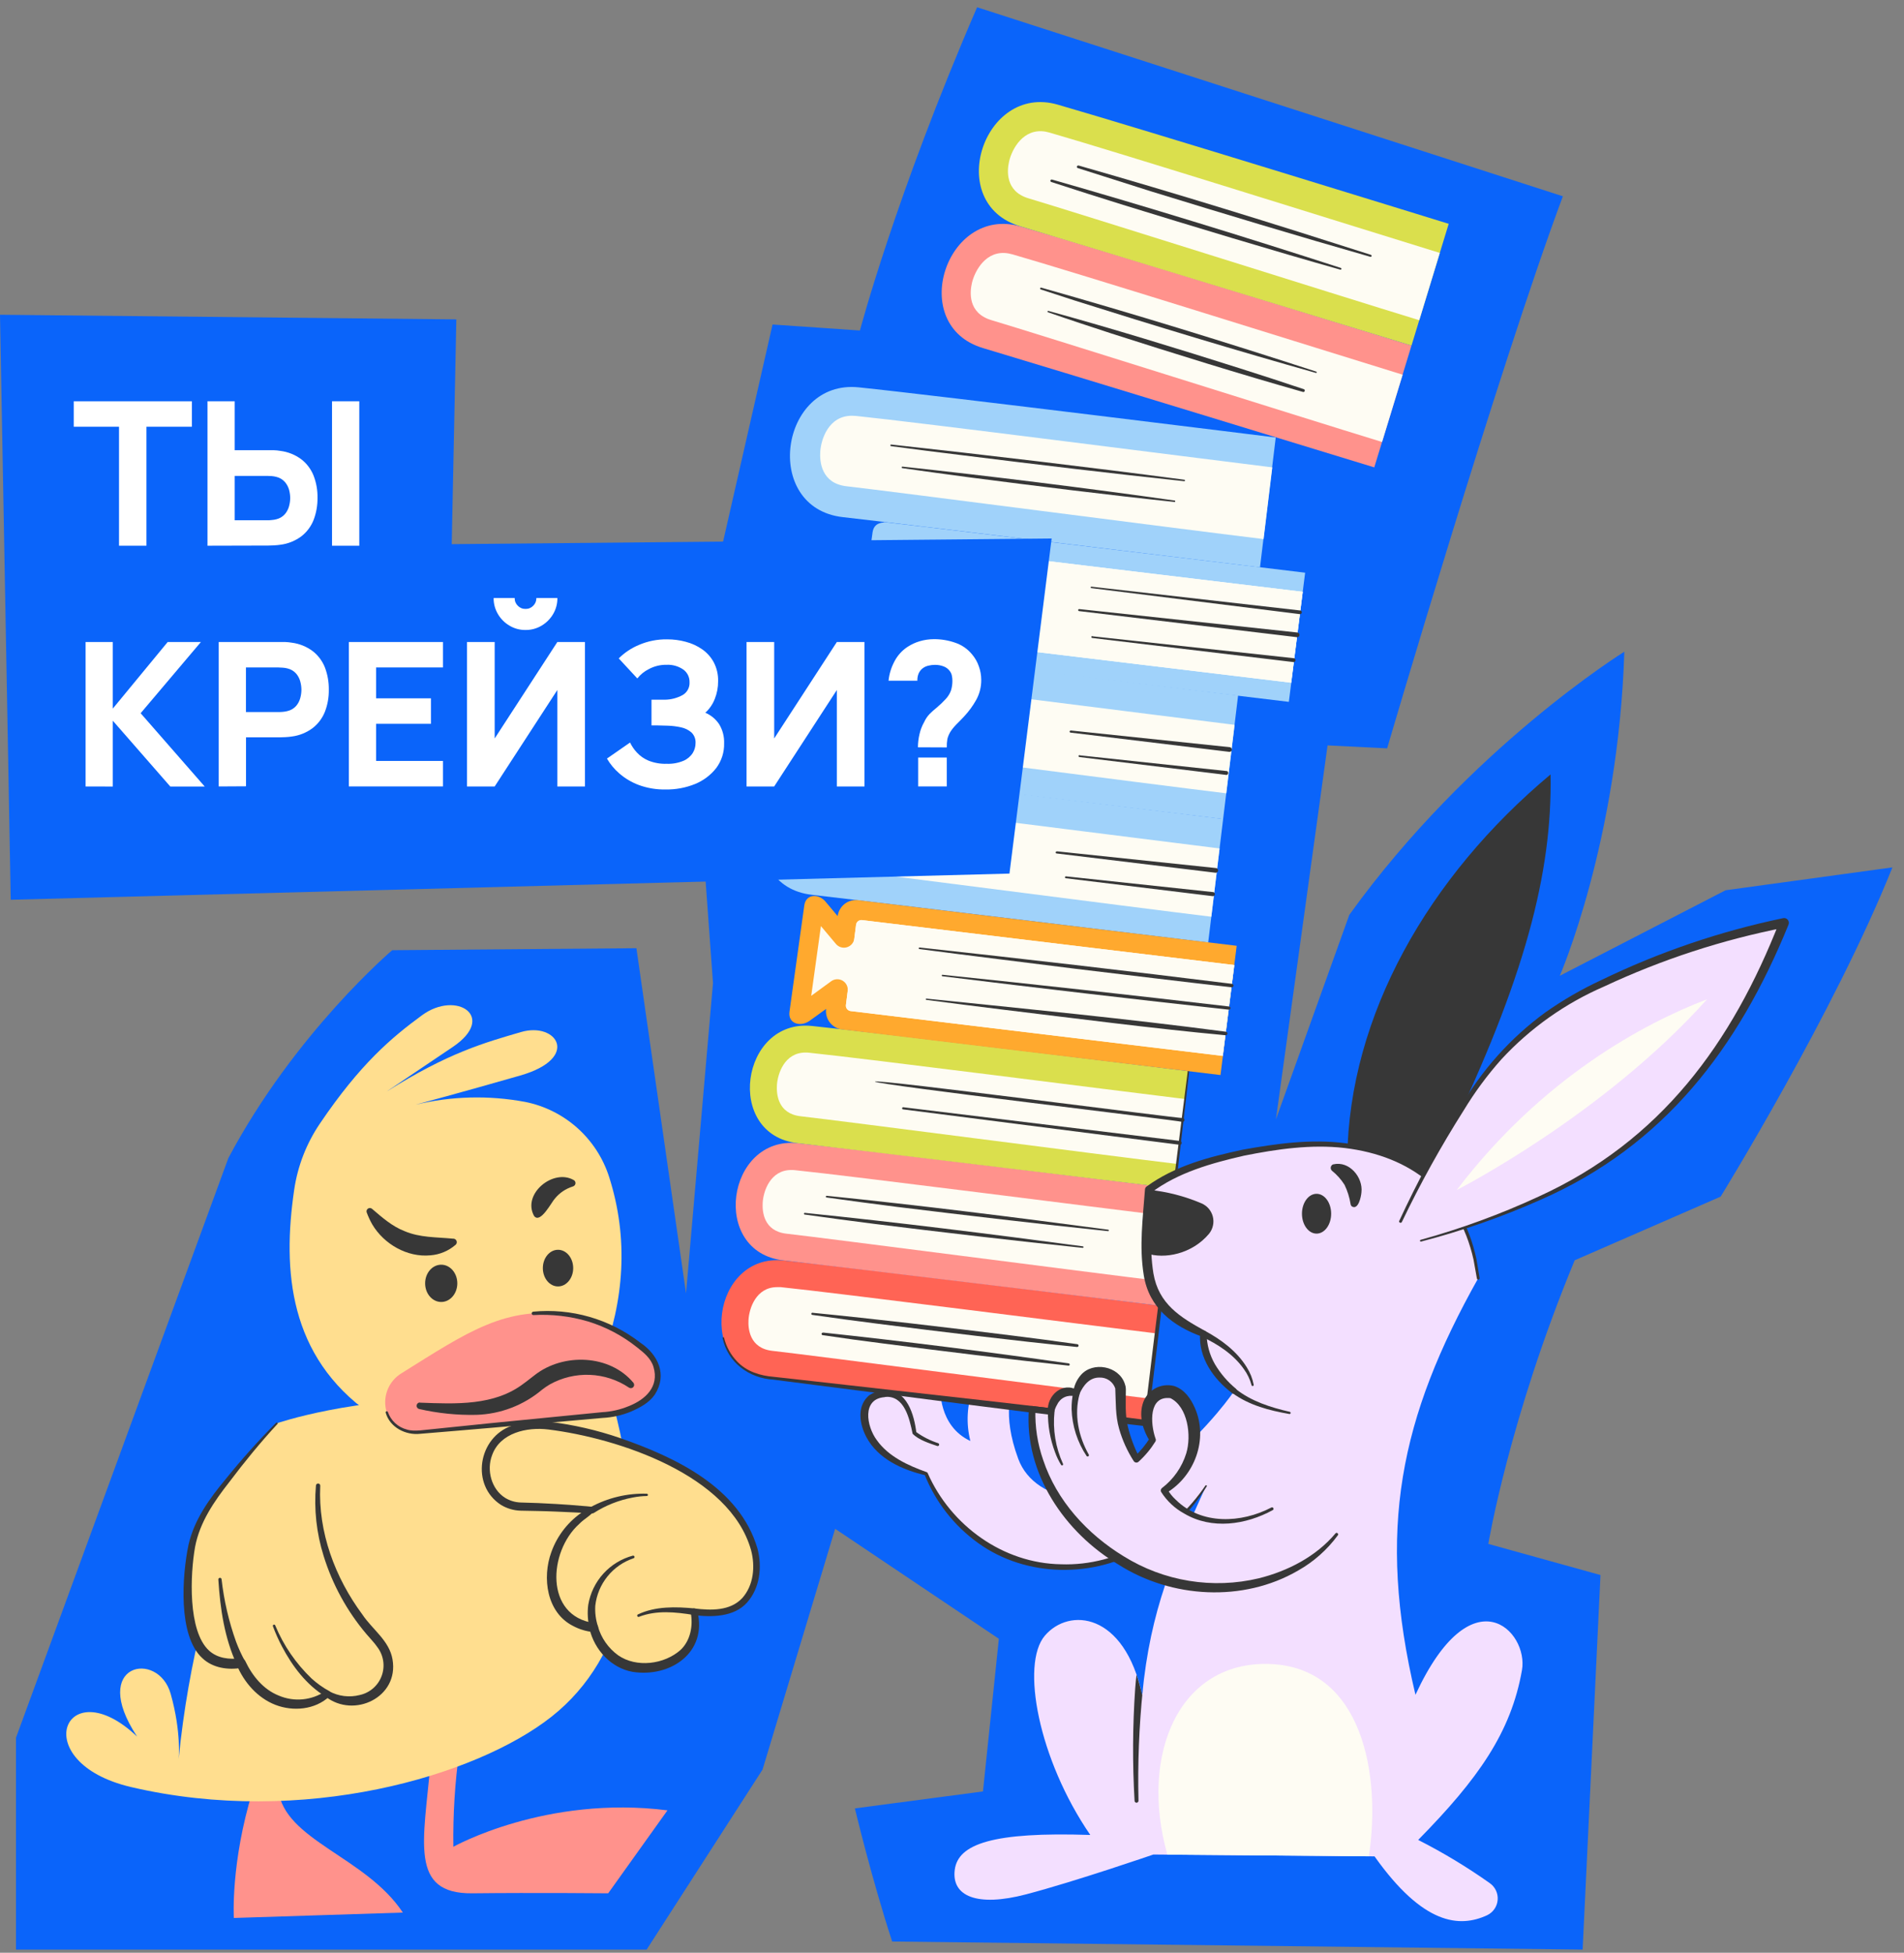 <?xml version="1.0" encoding="UTF-8"?> <svg xmlns="http://www.w3.org/2000/svg" width="157" height="161" viewBox="0 0 157 161" fill="none"><rect x="0" y="0" width="157" height="161" fill="#808080" stroke="none"/><g clip-path="url(#clip0_2715_114092)"><path d="M1.318 143.272V160.737H53.321L62.878 145.896L68.864 126.045L82.364 135.113L81.053 147.699L70.493 149.096C70.493 149.096 71.848 154.802 73.566 160.073L130.5 160.737L131.973 129.858L122.724 127.291C122.724 127.291 124.442 116.948 129.846 103.906L141.88 98.658C141.88 98.658 151.294 83.406 156.044 71.513L142.289 73.399L128.617 80.451C128.617 80.451 133.45 69.341 133.939 53.733C133.939 53.733 121.168 61.646 111.262 75.426L105.21 92.29L109.468 61.456L114.38 61.7C114.38 61.7 123.549 30.456 128.871 16.183L80.57 0.598C73.855 16.098 70.908 27.25 70.908 27.25L63.704 26.756L56.992 56.201L58.792 81.049L56.569 106.635L52.477 78.177L32.34 78.342C32.34 78.342 24.316 85.149 18.829 95.484L1.318 143.272Z" fill="#0A64FA"></path><path d="M111.094 95.454C111.246 83.755 117.762 72.285 127.855 63.85C128.005 71.98 125.731 80.708 119.283 94.086C118.319 96.084 117.438 97.897 116.638 99.525" fill="#373737"></path><path d="M20.838 147.634C19.006 153.586 19.282 158.131 19.282 158.131L33.218 157.686C30.164 153.07 23.448 151.738 22.947 147.564" fill="#FF928C"></path><path d="M35.498 145.365C34.942 151.815 33.719 156.154 38.939 156.097C44.159 156.039 50.151 156.097 50.151 156.097L55.038 149.258C44.988 147.986 37.384 152.261 37.384 152.261C37.346 149.601 37.512 146.942 37.882 144.309L35.498 145.365Z" fill="#FF928C"></path><path d="M14.729 145.052C16.358 128.464 22.803 117.354 22.803 117.354C22.803 117.354 29.154 115.146 38.215 115.312C47.277 115.477 50.614 115.964 50.614 115.964C53.713 127.733 51.675 136.639 45.477 141.537C39.279 146.436 24.956 150.647 10.814 147.339C2.085 145.297 5.349 137.536 11.303 143.172C7.305 137.129 13.055 135.999 14.075 139.657C14.97 142.829 14.729 145.052 14.729 145.052Z" fill="#FFDE8F"></path><path d="M30.502 116.549C23.834 111.832 23.279 104.78 24.257 98.1C24.541 96.149 25.262 94.288 26.365 92.655C29.715 87.696 32.312 85.53 34.795 83.707C37.653 81.611 41.006 83.844 37.335 86.319C33.557 88.863 31.871 90.002 31.871 90.002C36.98 86.78 39.993 85.959 42.955 85.091C45.918 84.223 47.89 87.238 42.905 88.672C38.104 90.053 34.271 91.077 34.271 91.077C37.236 90.367 40.317 90.29 43.314 90.851C44.91 91.171 46.391 91.912 47.606 92.996C48.82 94.081 49.724 95.471 50.223 97.022C51.852 102.111 51.471 107.242 49.588 112.159C49.053 113.568 48.396 114.927 47.626 116.221" fill="#FFDE8F"></path><path d="M22.803 117.354C20.912 119.34 19.153 121.447 17.535 123.661C16.392 125.226 15.709 127.08 15.563 129.014C15.446 130.563 15.417 132.43 15.722 133.925C16.357 137.068 18.377 137.31 19.866 137.106C21.593 141.015 25.375 141.057 26.984 139.651C30.201 141.667 33.862 138.121 30.966 135.02C28.07 131.918 25.857 127.243 26.203 122.487" fill="#FFDE8F"></path><path d="M22.861 117.419C21.461 118.939 20.149 120.539 18.908 122.19C17.66 123.78 16.473 125.501 16.088 127.527C15.685 129.776 15.472 134.48 17.241 136.09C17.939 136.726 18.895 136.828 19.816 136.726C19.9 136.717 19.985 136.735 20.059 136.776C20.133 136.818 20.192 136.881 20.229 136.958C20.813 138.183 21.718 139.293 22.991 139.799C23.612 140.063 24.289 140.168 24.96 140.104C25.632 140.04 26.277 139.808 26.836 139.43C26.879 139.4 26.93 139.384 26.982 139.384C27.034 139.384 27.085 139.4 27.128 139.43C27.903 139.857 28.812 139.97 29.668 139.748C30.079 139.658 30.46 139.465 30.776 139.188C31.092 138.911 31.333 138.558 31.476 138.162C31.619 137.767 31.66 137.341 31.595 136.925C31.53 136.51 31.361 136.117 31.104 135.784C30.897 135.466 30.45 135.008 30.202 134.709C28.612 132.827 27.416 130.643 26.687 128.287C26.097 126.411 25.881 124.436 26.052 122.476C26.055 122.429 26.077 122.385 26.113 122.354C26.149 122.323 26.195 122.307 26.242 122.311C26.29 122.314 26.334 122.336 26.364 122.372C26.395 122.408 26.411 122.454 26.407 122.502C26.223 126.318 27.63 130.078 29.881 133.113C30.713 134.359 32.104 135.26 32.367 136.818C32.907 139.939 29.192 141.704 26.852 139.885L27.17 139.856C25.988 140.969 24.169 141.128 22.699 140.556C21.229 139.983 20.121 138.701 19.524 137.276L19.936 137.508C18.835 137.706 17.546 137.531 16.688 136.713C14.653 134.865 15.021 129.881 15.539 127.39C16.006 125.297 17.276 123.551 18.616 121.939C19.919 120.324 21.304 118.779 22.766 117.307C22.773 117.3 22.781 117.294 22.791 117.289C22.8 117.285 22.811 117.283 22.821 117.283C22.832 117.283 22.842 117.285 22.852 117.289C22.861 117.294 22.87 117.3 22.877 117.307C22.89 117.322 22.897 117.342 22.897 117.361C22.897 117.381 22.89 117.4 22.877 117.415L22.861 117.419Z" fill="#373737"></path><path d="M26.851 139.883C25.263 138.909 24.108 137.379 23.25 135.748C22.965 135.209 22.716 134.652 22.504 134.081C22.495 134.056 22.496 134.028 22.508 134.003C22.519 133.979 22.539 133.96 22.564 133.95C22.577 133.945 22.59 133.943 22.604 133.943C22.617 133.944 22.631 133.947 22.643 133.952C22.655 133.958 22.666 133.966 22.675 133.976C22.684 133.986 22.691 133.998 22.695 134.011C23.38 135.666 24.404 137.158 25.698 138.394C26.134 138.789 26.613 139.131 27.127 139.415C27.159 139.433 27.186 139.457 27.208 139.485C27.23 139.514 27.246 139.546 27.255 139.581C27.265 139.616 27.267 139.652 27.262 139.688C27.257 139.724 27.245 139.758 27.226 139.789C27.208 139.82 27.183 139.847 27.154 139.868C27.125 139.889 27.093 139.905 27.058 139.913C27.023 139.922 26.986 139.923 26.951 139.917C26.915 139.911 26.881 139.899 26.851 139.879V139.883Z" fill="#373737"></path><path d="M19.541 137.281C18.509 135.055 18.157 132.643 18.004 130.226C18.003 130.209 18.006 130.191 18.012 130.174C18.018 130.158 18.027 130.143 18.039 130.13C18.05 130.117 18.065 130.106 18.081 130.099C18.096 130.091 18.113 130.087 18.131 130.086C18.165 130.084 18.199 130.096 18.225 130.118C18.251 130.141 18.267 130.173 18.271 130.207C18.469 131.966 18.871 133.697 19.468 135.363C19.673 135.91 19.917 136.441 20.198 136.953C20.226 136.997 20.244 137.046 20.252 137.097C20.26 137.148 20.257 137.2 20.244 137.25C20.23 137.3 20.207 137.347 20.174 137.387C20.142 137.428 20.102 137.461 20.056 137.484C20.01 137.508 19.959 137.522 19.908 137.525C19.856 137.528 19.805 137.521 19.756 137.503C19.708 137.485 19.664 137.457 19.627 137.421C19.589 137.385 19.56 137.342 19.541 137.294V137.281Z" fill="#373737"></path><path d="M48.828 124.501C48.828 124.501 45.732 124.247 43.036 124.218C39.134 124.177 38.591 117.577 44.281 117.491C46.897 117.45 53.209 119.062 57.299 121.721C61.389 124.381 62.932 127.924 62.208 130.424C61.484 132.924 59.433 133.163 57.22 132.88C57.22 132.88 58.023 135.863 55.169 137.072C52.428 138.23 49.771 137.091 48.948 134.184C48.948 134.184 46.408 134.009 45.678 131.512C44.948 129.015 46.173 125.952 48.828 124.501Z" fill="#FFDE8F"></path><path d="M48.561 124.556C48.567 124.609 48.589 124.658 48.625 124.697C48.661 124.735 48.709 124.761 48.761 124.769H48.717C48.336 124.738 47.717 124.715 47.332 124.693L45.853 124.626C44.862 124.582 43.897 124.572 42.887 124.55C42.335 124.527 41.797 124.367 41.322 124.082C38.782 122.454 39.417 118.494 42.224 117.54C43.208 117.193 44.26 117.084 45.294 117.221C47.282 117.462 49.239 117.912 51.133 118.564C55.709 120.154 60.976 122.635 62.459 127.67C62.856 129.175 62.672 130.918 61.602 132.123C60.532 133.329 58.668 133.345 57.204 133.157L57.496 132.817C58.366 136.23 55.289 138.332 52.162 137.839C50.38 137.521 49.015 136.014 48.609 134.293L48.926 134.56C48.342 134.505 47.774 134.334 47.256 134.057C45.072 132.957 44.688 130.078 45.462 127.966C45.961 126.572 46.905 125.383 48.148 124.582C48.291 124.48 48.345 124.582 48.555 124.563L48.561 124.556ZM49.088 124.445C48.736 124.97 48.218 125.173 47.745 125.66C45.237 127.922 44.888 133.227 48.983 133.816C49.056 133.827 49.124 133.858 49.18 133.906C49.236 133.954 49.278 134.016 49.301 134.086C49.573 135.047 50.16 135.887 50.968 136.472C52.476 137.524 54.778 137.229 56.121 136.029C56.925 135.272 57.166 134.048 56.956 132.95C56.945 132.908 56.944 132.863 56.955 132.82C56.965 132.776 56.985 132.736 57.014 132.703C57.044 132.67 57.081 132.644 57.122 132.629C57.163 132.613 57.208 132.608 57.252 132.613C58.636 132.782 60.198 132.826 61.198 131.764C62.151 130.705 62.287 129.134 61.929 127.801C60.185 121.601 50.981 118.576 45.218 117.858C43.452 117.638 41.236 118.131 40.579 119.97C40.102 121.207 40.519 122.788 41.658 123.497C42.035 123.726 42.463 123.856 42.903 123.876C43.856 123.898 44.881 123.939 45.865 124C46.58 124.035 47.374 124.105 48.088 124.165C48.218 124.165 48.52 124.203 48.644 124.213L48.783 124.229C48.848 124.231 48.91 124.253 48.962 124.292C49.013 124.33 49.052 124.384 49.072 124.445H49.088Z" fill="#373737"></path><path d="M57.199 133.149C55.701 132.907 54.138 132.741 52.691 133.301C52.664 133.312 52.634 133.312 52.608 133.301C52.581 133.29 52.56 133.269 52.549 133.242C52.538 133.216 52.538 133.186 52.549 133.159C52.56 133.133 52.581 133.112 52.608 133.101C54.053 132.42 55.716 132.465 57.269 132.611C57.304 132.616 57.338 132.627 57.369 132.645C57.4 132.663 57.427 132.686 57.449 132.714C57.47 132.743 57.486 132.775 57.495 132.809C57.505 132.844 57.507 132.879 57.502 132.915C57.498 132.95 57.486 132.984 57.469 133.015C57.451 133.046 57.427 133.073 57.399 133.095C57.371 133.116 57.339 133.132 57.305 133.141C57.27 133.151 57.234 133.153 57.199 133.149Z" fill="#373737"></path><path d="M48.626 134.28C48.462 133.64 48.421 132.975 48.505 132.32C48.664 131.36 49.095 130.467 49.748 129.746C50.401 129.026 51.247 128.509 52.185 128.258C52.214 128.252 52.245 128.258 52.27 128.274C52.295 128.29 52.312 128.315 52.319 128.344C52.325 128.373 52.319 128.404 52.303 128.429C52.287 128.454 52.262 128.472 52.233 128.478C51.391 128.761 50.648 129.279 50.091 129.971C49.533 130.663 49.185 131.5 49.086 132.384C49.051 132.961 49.125 133.54 49.305 134.089C49.318 134.133 49.322 134.18 49.316 134.226C49.31 134.272 49.296 134.317 49.273 134.357C49.251 134.398 49.22 134.433 49.184 134.462C49.147 134.491 49.106 134.512 49.061 134.525C49.016 134.537 48.97 134.541 48.924 134.535C48.878 134.53 48.833 134.515 48.793 134.492C48.752 134.47 48.717 134.439 48.688 134.403C48.66 134.366 48.638 134.324 48.626 134.28Z" fill="#373737"></path><path d="M48.692 124.263C50.116 123.487 51.719 123.104 53.338 123.152C53.35 123.153 53.362 123.157 53.374 123.162C53.385 123.168 53.395 123.175 53.403 123.185C53.411 123.194 53.418 123.205 53.422 123.217C53.426 123.229 53.428 123.242 53.427 123.254C53.426 123.278 53.416 123.301 53.399 123.317C53.381 123.334 53.358 123.343 53.335 123.343C52.945 123.35 52.557 123.391 52.176 123.467C51.034 123.681 49.944 124.113 48.965 124.74C48.935 124.758 48.901 124.769 48.866 124.774C48.831 124.779 48.795 124.777 48.761 124.768C48.726 124.759 48.694 124.743 48.666 124.722C48.637 124.7 48.614 124.673 48.596 124.643C48.578 124.612 48.566 124.578 48.561 124.543C48.556 124.508 48.558 124.472 48.567 124.437C48.576 124.403 48.592 124.371 48.614 124.342C48.635 124.314 48.662 124.29 48.692 124.272V124.263Z" fill="#373737"></path><path d="M31.889 116.444C31.702 115.846 31.722 115.203 31.944 114.618C32.166 114.033 32.578 113.54 33.114 113.218C38.658 109.745 41.687 107.671 46.856 108.39C49.299 108.745 51.578 109.83 53.394 111.504C53.679 111.759 53.902 112.076 54.048 112.43C54.194 112.784 54.258 113.166 54.235 113.548C54.213 113.93 54.105 114.302 53.919 114.637C53.733 114.971 53.475 115.259 53.162 115.48C52.233 116.13 51.151 116.527 50.022 116.631C46.599 116.949 37.004 117.808 34.749 118.063C33.343 118.222 32.279 117.582 31.889 116.444Z" fill="#FF928C"></path><path d="M43.944 108.145C47.107 107.836 50.269 108.746 52.786 110.69C54.273 111.685 55.047 113.352 53.99 114.987C53.514 115.671 52.752 116.065 52.008 116.39C51.267 116.692 50.48 116.866 49.681 116.905L40.445 117.726C39.625 117.793 35.399 118.158 34.663 118.212C33.456 118.352 32.151 117.691 31.805 116.479C31.8 116.467 31.798 116.455 31.799 116.442C31.799 116.43 31.802 116.417 31.808 116.406C31.813 116.395 31.821 116.385 31.83 116.376C31.839 116.368 31.85 116.362 31.862 116.358C31.874 116.353 31.886 116.351 31.899 116.352C31.911 116.352 31.924 116.355 31.935 116.361C31.946 116.366 31.956 116.374 31.964 116.383C31.973 116.392 31.979 116.403 31.983 116.415C32.104 116.766 32.31 117.082 32.583 117.334C32.855 117.586 33.186 117.766 33.545 117.859C34.161 118.066 35.158 117.859 35.799 117.815L40.413 117.341L49.649 116.431C50.399 116.391 51.137 116.224 51.831 115.938C53.231 115.388 54.371 114.322 53.885 112.7C53.672 111.978 53.079 111.52 52.504 111.065C51.312 110.116 49.953 109.399 48.497 108.953C47.03 108.517 45.5 108.339 43.972 108.425C43.938 108.423 43.907 108.409 43.883 108.385C43.859 108.361 43.844 108.329 43.842 108.295C43.84 108.261 43.85 108.228 43.87 108.201C43.891 108.174 43.92 108.155 43.953 108.148L43.944 108.145Z" fill="#373737"></path><path d="M34.626 115.645C37.576 115.753 40.78 115.922 43.199 114.055C43.501 113.845 43.815 113.574 44.111 113.358C46.46 111.529 50.293 111.666 52.236 114.013C52.275 114.065 52.294 114.129 52.291 114.194C52.287 114.259 52.261 114.32 52.216 114.367C52.171 114.414 52.111 114.444 52.047 114.451C51.983 114.457 51.918 114.441 51.864 114.405C50.905 113.763 49.788 113.399 48.635 113.353C47.483 113.307 46.34 113.58 45.333 114.144C45.112 114.274 44.9 114.418 44.698 114.576C43.177 115.859 41.268 116.59 39.281 116.65C37.691 116.685 36.103 116.522 34.553 116.167C34.49 116.15 34.435 116.11 34.398 116.055C34.361 116 34.346 115.934 34.354 115.869C34.362 115.804 34.393 115.743 34.442 115.699C34.491 115.655 34.554 115.63 34.62 115.629L34.626 115.645Z" fill="#373737"></path><path d="M30.682 99.668C31.514 100.381 32.333 101.106 33.358 101.504C34.629 102.044 35.94 101.99 37.346 102.124C37.389 102.12 37.432 102.125 37.472 102.14C37.513 102.155 37.549 102.178 37.58 102.208C37.61 102.239 37.633 102.275 37.648 102.316C37.662 102.356 37.668 102.399 37.664 102.442C37.657 102.513 37.624 102.578 37.572 102.626C36.99 103.133 36.261 103.439 35.492 103.498C33.587 103.682 31.666 102.582 30.698 100.953C30.518 100.639 30.366 100.31 30.241 99.97C30.228 99.937 30.222 99.901 30.223 99.865C30.224 99.829 30.232 99.794 30.247 99.761C30.262 99.728 30.283 99.698 30.309 99.674C30.335 99.649 30.366 99.63 30.399 99.617C30.449 99.599 30.503 99.595 30.555 99.605C30.608 99.616 30.656 99.641 30.695 99.678L30.682 99.668Z" fill="#373737"></path><path d="M44.033 100.242C43.043 98.416 45.64 96.317 47.313 97.296C47.346 97.315 47.374 97.341 47.396 97.371C47.419 97.401 47.435 97.435 47.444 97.471C47.453 97.508 47.455 97.546 47.45 97.583C47.444 97.62 47.431 97.656 47.412 97.688C47.367 97.758 47.296 97.809 47.215 97.828C46.644 98.009 46.137 98.352 45.757 98.817C45.491 99.084 44.548 100.957 44.033 100.242Z" fill="#373737"></path><path d="M36.382 107.344C37.115 107.344 37.709 106.656 37.709 105.808C37.709 104.959 37.115 104.271 36.382 104.271C35.649 104.271 35.055 104.959 35.055 105.808C35.055 106.656 35.649 107.344 36.382 107.344Z" fill="#373737"></path><path d="M46.013 106.063C46.704 106.063 47.264 105.386 47.264 104.552C47.264 103.717 46.704 103.041 46.013 103.041C45.322 103.041 44.762 103.717 44.762 104.552C44.762 105.386 45.322 106.063 46.013 106.063Z" fill="#373737"></path><path d="M95.103 152.9L113.341 153.052C117.351 158.708 120.342 158.959 122.631 157.903C122.874 157.786 123.081 157.607 123.233 157.385C123.385 157.162 123.475 156.903 123.495 156.634C123.516 156.366 123.465 156.096 123.348 155.853C123.232 155.61 123.053 155.402 122.831 155.25C120.957 153.924 118.988 152.737 116.941 151.697C121.895 146.662 124.597 142.826 125.498 137.702C126.064 134.486 121.371 129.658 116.716 139.731C113.49 126.124 115.446 116.877 121.895 105.379C120.771 96.584 114.316 94.853 110.562 94.402C106.809 93.95 98.179 95.305 94.728 98.085C94.277 105.083 94.15 107.599 98.932 109.816C99.033 109.86 99.132 109.908 99.227 109.956C99.227 109.956 98.91 112.459 101.767 114.683C101.767 114.683 99.938 117.498 95.693 121.165C91.448 124.832 85.371 124.075 83.964 120.281C82.558 116.486 83.507 114.555 83.507 114.555L80.259 114.415C79.73 115.819 79.645 117.351 80.014 118.805C77.338 117.552 77.544 114.415 77.544 114.415L72.991 114.209L72.956 114.905C71.368 114.927 70.66 116.575 71.876 118.63C73.092 120.685 76.363 121.493 76.363 121.493C80.535 131.143 93.191 132.011 99.449 122.504C96.792 128.414 94.858 132.657 94.185 139.76C92.715 132.915 88.152 132.511 86.155 134.858C84.158 137.206 85.618 145.037 89.902 151.287C81.868 151.02 78.992 152.025 78.725 154.172C78.458 156.319 80.532 157.254 84.615 156.182C88.698 155.11 95.103 152.9 95.103 152.9Z" fill="#F3DFFF"></path><path d="M93.713 138.076C93.674 138.413 93.636 138.805 93.605 139.218C93.392 142.299 93.376 145.391 93.554 148.474C93.555 148.495 93.56 148.516 93.569 148.536C93.577 148.555 93.59 148.573 93.606 148.587C93.621 148.602 93.64 148.613 93.66 148.62C93.68 148.628 93.701 148.631 93.722 148.63C93.764 148.628 93.804 148.609 93.833 148.578C93.862 148.548 93.878 148.507 93.878 148.465C93.805 145.398 93.924 142.33 94.236 139.279V139.253C94.221 139.422 94.198 139.587 94.183 139.759C94.059 139.189 93.902 138.627 93.713 138.076Z" fill="#373737"></path><path d="M72.959 115.191C71.053 115.318 71.45 117.593 72.295 118.728C73.248 120.08 74.867 120.824 76.397 121.368C76.418 121.373 76.438 121.382 76.455 121.396C76.471 121.41 76.484 121.428 76.493 121.448C78.398 125.786 82.725 128.903 87.498 128.97C92.26 129.139 96.756 126.387 99.395 122.481C99.405 122.467 99.42 122.456 99.437 122.453C99.454 122.449 99.472 122.453 99.487 122.462C99.494 122.467 99.5 122.473 99.504 122.48C99.509 122.487 99.512 122.495 99.514 122.504C99.515 122.512 99.515 122.52 99.513 122.529C99.511 122.537 99.508 122.544 99.503 122.551C98.23 124.605 96.489 126.327 94.423 127.577C90.273 130.122 84.64 130.093 80.655 127.218C78.671 125.792 77.135 123.826 76.232 121.553L76.327 121.635C74.422 121.193 72.4 120.293 71.441 118.486C70.898 117.468 70.631 116.024 71.574 115.127C71.835 114.832 73.178 114.3 73.216 114.921C73.213 114.988 73.185 115.052 73.137 115.101C73.09 115.149 73.026 115.178 72.959 115.181V115.191Z" fill="#373737"></path><path d="M72.937 114.638C74.804 114.511 75.391 116.693 75.563 118.137L75.502 118.035C76.07 118.451 76.7 118.773 77.37 118.989C77.397 119.002 77.418 119.024 77.43 119.051C77.443 119.078 77.445 119.109 77.436 119.137C77.428 119.166 77.409 119.191 77.384 119.207C77.359 119.223 77.329 119.229 77.3 119.225C76.63 118.993 75.747 118.722 75.252 118.207C74.995 116.957 74.572 115.026 72.975 115.173C72.938 115.178 72.901 115.176 72.865 115.167C72.829 115.157 72.795 115.14 72.766 115.117C72.737 115.093 72.713 115.064 72.695 115.031C72.678 114.998 72.667 114.962 72.665 114.924C72.662 114.887 72.667 114.85 72.68 114.815C72.692 114.779 72.712 114.747 72.737 114.72C72.763 114.693 72.794 114.671 72.828 114.656C72.863 114.642 72.9 114.635 72.937 114.635V114.638Z" fill="#373737"></path><path d="M104.728 137.193C97.203 136.913 93.932 144.696 96.26 152.909L112.872 153.046C113.901 146.363 112.355 137.476 104.728 137.193Z" fill="#FEFCF3"></path><path d="M94.481 117.316C94.481 117.316 67.521 114.043 63.434 113.585C57.37 112.902 58.723 103.315 64.606 103.922C70.49 104.53 95.653 107.65 95.653 107.65L94.481 117.316Z" fill="#FF6455"></path><path d="M94.452 117.582C85.695 116.612 75.985 115.292 67.19 114.188L63.783 113.749C61.773 113.635 60.007 112.343 59.585 110.32C59.582 110.305 59.585 110.289 59.593 110.275C59.601 110.262 59.614 110.252 59.63 110.247C59.645 110.244 59.661 110.247 59.675 110.255C59.688 110.264 59.698 110.277 59.703 110.292C59.883 111.026 60.254 111.699 60.776 112.245C61.566 113.081 62.681 113.425 63.811 113.517L64.951 113.641L67.225 113.896C76.042 114.907 85.761 115.928 94.531 117.076C94.566 117.081 94.6 117.092 94.631 117.11C94.662 117.127 94.689 117.151 94.711 117.179C94.733 117.207 94.749 117.239 94.758 117.273C94.768 117.307 94.77 117.343 94.766 117.379C94.757 117.449 94.72 117.512 94.664 117.556C94.608 117.599 94.538 117.619 94.468 117.611L94.452 117.582Z" fill="#373737"></path><path d="M94.725 115.304C88.194 114.512 67.041 111.751 63.681 111.373C61.792 111.159 61.678 109.521 61.719 108.828C61.77 107.893 62.332 106.121 64.078 106.121C64.177 106.121 64.275 106.121 64.377 106.121C69.139 106.614 89.108 109.175 95.373 109.938L94.725 115.304Z" fill="#FEFCF3"></path><path d="M104.898 124.394C99.833 127.027 96.642 124.076 96.007 122.883C100.157 119.931 98.249 114.963 96.528 114.737C95.067 114.546 93.851 116.079 95.058 118.694C94.696 119.296 94.244 119.839 93.718 120.303C92.334 117.832 92.397 116.365 92.429 114.683C92.461 113 89.441 112.157 88.755 114.87C88.755 114.87 87.368 114.199 86.764 115.898C86.713 116.05 86.686 116.208 86.682 116.369L85.123 116.181C85.123 116.181 84.307 123.039 91.619 128.118C98.932 133.198 107.178 130.552 110.229 126.499" fill="#F3DFFF"></path><path d="M104.953 124.502C102.73 125.721 99.92 126.134 97.65 124.789C96.874 124.366 96.219 123.753 95.745 123.007C95.717 122.955 95.708 122.895 95.719 122.837C95.731 122.779 95.763 122.727 95.808 122.689C96.759 121.968 97.461 120.967 97.815 119.827C98.26 118.373 97.945 115.987 96.513 115.275C94.697 115.049 94.859 117.384 95.275 118.586C95.297 118.626 95.308 118.671 95.308 118.717C95.308 118.762 95.297 118.807 95.275 118.847C94.889 119.467 94.419 120.03 93.878 120.52C93.849 120.545 93.816 120.563 93.78 120.574C93.743 120.584 93.705 120.587 93.668 120.581C93.631 120.576 93.595 120.563 93.563 120.542C93.531 120.522 93.504 120.495 93.484 120.463C92.955 119.639 92.549 118.742 92.281 117.801C91.963 116.703 92.014 115.555 91.963 114.473C91.873 114.204 91.698 113.97 91.465 113.808C91.231 113.647 90.951 113.565 90.668 113.576C89.845 113.557 89.325 114.213 89.004 114.944C88.969 115.135 88.785 115.167 88.623 115.122C88.342 115.046 88.043 115.072 87.779 115.194C87.514 115.317 87.302 115.529 87.178 115.793C87.068 115.974 86.987 116.17 86.937 116.376L86.635 116.646C86.635 116.646 85.079 116.455 85.076 116.458L85.378 116.22C85.335 117.625 85.55 119.027 86.013 120.355C87.127 123.723 89.652 126.478 92.649 128.307C94.296 129.333 96.13 130.022 98.045 130.334C99.959 130.647 101.916 130.576 103.803 130.126C106.188 129.531 108.519 128.332 110.122 126.424C110.214 126.3 110.42 126.455 110.313 126.583C109.437 127.775 108.318 128.768 107.029 129.493C102.508 132.12 96.602 131.78 92.23 128.997C87.807 126.37 84.438 121.471 84.841 116.159C84.844 116.122 84.855 116.085 84.873 116.052C84.891 116.019 84.916 115.991 84.946 115.968C84.976 115.946 85.011 115.931 85.048 115.923C85.084 115.915 85.122 115.916 85.159 115.924L86.712 116.112L86.41 116.379C86.289 115.065 87.632 113.86 88.871 114.636L88.493 114.814C88.551 114.276 88.773 113.77 89.128 113.363C90.122 112.221 92.255 112.619 92.744 114.076L92.811 114.298L92.836 114.527C92.836 115.593 92.757 116.62 93.001 117.626C93.217 118.509 93.537 119.363 93.954 120.17L93.554 120.088C94.045 119.633 94.473 119.114 94.824 118.545C94.824 118.545 94.808 118.815 94.805 118.802C94.268 117.96 93.922 116.846 94.205 115.813C94.349 115.262 94.705 114.791 95.194 114.503C95.684 114.214 96.268 114.132 96.818 114.273C97.672 114.553 98.19 115.313 98.523 116.073C99.66 118.647 98.504 121.719 96.158 123.1L96.24 122.753C96.429 123.089 96.67 123.393 96.955 123.653C99.066 125.74 102.352 125.59 104.835 124.289C104.966 124.213 105.099 124.432 104.947 124.506L104.953 124.502Z" fill="#373737"></path><path d="M89.019 114.941C88.553 116.611 88.931 118.44 89.782 119.932C89.793 119.956 89.794 119.983 89.787 120.008C89.779 120.033 89.763 120.055 89.741 120.069C89.719 120.083 89.692 120.088 89.667 120.084C89.641 120.08 89.617 120.067 89.6 120.047C88.837 118.902 88.408 117.567 88.362 116.192C88.354 115.727 88.399 115.263 88.496 114.808C88.502 114.773 88.515 114.739 88.534 114.709C88.554 114.678 88.579 114.652 88.609 114.632C88.638 114.612 88.671 114.598 88.707 114.591C88.742 114.584 88.778 114.584 88.813 114.592C88.851 114.599 88.887 114.614 88.918 114.636C88.95 114.658 88.976 114.687 88.996 114.72C89.016 114.753 89.028 114.789 89.033 114.828C89.038 114.866 89.034 114.905 89.023 114.941H89.019Z" fill="#373737"></path><path d="M86.952 116.393C86.798 117.86 87.04 119.341 87.65 120.684C87.656 120.694 87.66 120.705 87.662 120.717C87.663 120.729 87.663 120.741 87.659 120.753C87.656 120.765 87.65 120.776 87.643 120.785C87.635 120.794 87.626 120.802 87.615 120.808C87.595 120.818 87.571 120.821 87.549 120.815C87.526 120.809 87.507 120.795 87.495 120.776C87.294 120.448 87.128 120.101 86.999 119.739C86.588 118.655 86.389 117.501 86.412 116.342C86.416 116.27 86.448 116.203 86.501 116.155C86.554 116.107 86.623 116.082 86.695 116.084C86.733 116.086 86.771 116.096 86.805 116.113C86.84 116.131 86.87 116.155 86.894 116.185C86.919 116.215 86.936 116.25 86.946 116.288C86.956 116.325 86.958 116.364 86.952 116.402V116.393Z" fill="#373737"></path><path d="M67 108.235C72.007 108.722 78.373 109.476 83.387 110.103L86.114 110.452L88.838 110.825C88.868 110.83 88.895 110.846 88.913 110.871C88.931 110.895 88.94 110.925 88.937 110.955C88.932 110.985 88.916 111.011 88.893 111.029C88.869 111.048 88.84 111.056 88.81 111.054C83.803 110.557 77.44 109.781 72.429 109.145L69.702 108.789L66.981 108.41C66.969 108.409 66.957 108.406 66.947 108.4C66.936 108.394 66.927 108.386 66.919 108.377C66.912 108.367 66.906 108.356 66.903 108.344C66.9 108.333 66.9 108.321 66.901 108.309C66.903 108.297 66.906 108.286 66.912 108.275C66.917 108.265 66.925 108.256 66.934 108.248C66.943 108.241 66.954 108.235 66.965 108.232C66.976 108.229 66.988 108.228 67 108.229V108.235Z" fill="#373737"></path><path d="M67.856 109.865C74.41 110.565 81.602 111.472 88.126 112.41C88.139 112.411 88.15 112.415 88.161 112.422C88.171 112.428 88.181 112.436 88.188 112.446C88.195 112.455 88.201 112.467 88.204 112.478C88.207 112.49 88.208 112.503 88.206 112.515C88.204 112.527 88.2 112.538 88.194 112.548C88.189 112.558 88.181 112.567 88.171 112.574C88.162 112.581 88.151 112.587 88.139 112.59C88.128 112.592 88.116 112.593 88.104 112.591C83.415 112.101 77.594 111.382 72.892 110.775C71.199 110.563 69.511 110.331 67.831 110.078C67.804 110.074 67.781 110.06 67.764 110.039C67.748 110.017 67.741 109.99 67.745 109.964C67.749 109.938 67.763 109.915 67.784 109.899C67.804 109.883 67.83 109.875 67.856 109.878V109.865Z" fill="#373737"></path><path d="M95.654 107.649C95.654 107.649 68.694 104.376 64.607 103.915C58.543 103.231 59.898 93.648 65.779 94.252C71.659 94.856 96.826 97.98 96.826 97.98L95.654 107.649Z" fill="#FF928C"></path><path d="M95.894 105.646C89.366 104.854 68.21 102.093 64.854 101.715C62.949 101.502 62.85 99.863 62.889 99.17C62.939 98.235 63.501 96.463 65.248 96.463C65.354 96.462 65.46 96.467 65.565 96.479C70.328 96.969 90.293 99.533 96.558 100.296L95.894 105.646Z" fill="#FEFCF3"></path><path d="M68.173 98.59C75.793 99.363 83.785 100.371 91.38 101.386C91.388 101.387 91.395 101.389 91.402 101.393C91.409 101.397 91.415 101.402 91.42 101.408C91.425 101.415 91.428 101.422 91.43 101.43C91.432 101.437 91.432 101.445 91.431 101.453C91.43 101.46 91.428 101.468 91.424 101.474C91.42 101.481 91.415 101.487 91.41 101.492C91.404 101.496 91.397 101.5 91.39 101.502C91.382 101.504 91.375 101.505 91.367 101.504C85.769 100.925 79.565 100.19 73.948 99.503C72.016 99.257 70.085 98.999 68.157 98.73C68.147 98.729 68.139 98.726 68.131 98.721C68.123 98.717 68.115 98.71 68.11 98.703C68.104 98.696 68.1 98.687 68.098 98.678C68.096 98.669 68.095 98.66 68.096 98.651C68.099 98.633 68.108 98.616 68.122 98.605C68.137 98.594 68.155 98.588 68.173 98.59Z" fill="#373737"></path><path d="M66.359 99.998C73.891 100.762 81.778 101.751 89.29 102.759C89.298 102.76 89.306 102.763 89.314 102.767C89.321 102.771 89.327 102.776 89.332 102.783C89.337 102.789 89.341 102.797 89.343 102.805C89.345 102.813 89.345 102.821 89.344 102.829C89.342 102.845 89.334 102.859 89.321 102.869C89.309 102.879 89.293 102.884 89.277 102.883C83.756 102.311 77.574 101.586 72.065 100.902C70.16 100.657 68.255 100.406 66.35 100.135C66.341 100.134 66.332 100.132 66.324 100.127C66.316 100.123 66.309 100.117 66.304 100.11C66.298 100.103 66.294 100.094 66.293 100.086C66.291 100.077 66.29 100.068 66.292 100.059C66.295 100.041 66.304 100.024 66.318 100.013C66.332 100.002 66.35 99.997 66.368 99.998H66.359Z" fill="#373737"></path><path d="M113.32 38.534C113.32 38.534 85.319 29.962 81.07 28.702C74.758 26.829 78.003 16.908 84.134 18.667C90.266 20.426 116.388 28.492 116.388 28.492L113.32 38.534Z" fill="#FF928C"></path><path d="M113.964 36.441C107.182 34.363 85.245 27.433 81.752 26.396C79.786 25.81 79.974 24.055 80.145 23.323C80.377 22.34 81.307 20.565 83.162 20.896C83.269 20.915 83.375 20.939 83.479 20.969C88.451 22.394 109.157 28.889 115.659 30.893L113.964 36.441Z" fill="#FEFCF3"></path><path d="M85.86 23.716C93.328 25.825 101.174 28.239 108.54 30.641C108.554 30.646 108.565 30.656 108.572 30.669C108.578 30.682 108.58 30.697 108.575 30.711C108.57 30.724 108.56 30.735 108.547 30.742C108.534 30.748 108.519 30.75 108.506 30.746C102.031 28.923 95.068 26.817 88.635 24.782L85.816 23.863C85.806 23.86 85.797 23.855 85.79 23.848C85.782 23.842 85.776 23.834 85.771 23.825C85.767 23.816 85.764 23.806 85.764 23.796C85.763 23.786 85.765 23.776 85.768 23.767C85.771 23.758 85.775 23.749 85.781 23.741C85.787 23.733 85.795 23.727 85.803 23.722C85.812 23.717 85.822 23.714 85.831 23.713C85.841 23.712 85.851 23.713 85.86 23.716Z" fill="#373737"></path><path d="M86.449 25.635C91.761 27.095 97.025 28.717 102.277 30.381C104.023 30.937 105.77 31.5 107.513 32.089C107.542 32.099 107.566 32.12 107.58 32.148C107.594 32.176 107.596 32.209 107.586 32.238C107.576 32.268 107.556 32.292 107.528 32.306C107.501 32.321 107.469 32.324 107.44 32.315C102.143 30.81 96.885 29.175 91.64 27.493C89.894 26.92 88.147 26.351 86.417 25.746C86.41 25.744 86.403 25.741 86.397 25.736C86.391 25.731 86.386 25.726 86.382 25.719C86.379 25.712 86.376 25.705 86.375 25.697C86.374 25.69 86.375 25.682 86.377 25.675C86.379 25.668 86.383 25.661 86.388 25.655C86.392 25.649 86.398 25.644 86.405 25.64C86.411 25.636 86.419 25.634 86.426 25.633C86.434 25.632 86.441 25.633 86.449 25.635Z" fill="#373737"></path><path d="M116.39 28.491C116.39 28.491 88.388 19.922 84.136 18.659C77.827 16.785 81.072 6.868 87.2 8.623C93.328 10.379 119.457 18.452 119.457 18.452L116.39 28.491Z" fill="#DADF4D"></path><path d="M117.03 26.401C110.247 24.327 88.31 17.393 84.821 16.356C82.852 15.774 83.043 14.015 83.214 13.286C83.446 12.3 84.373 10.529 86.227 10.856C86.335 10.876 86.441 10.902 86.545 10.933C91.514 12.354 112.219 18.85 118.722 20.853L117.03 26.401Z" fill="#FEFCF3"></path><path d="M88.936 13.645C97.016 15.951 105.043 18.444 113.041 21.011C113.063 21.018 113.081 21.034 113.091 21.054C113.101 21.074 113.102 21.098 113.095 21.119C113.089 21.14 113.075 21.157 113.056 21.167C113.037 21.177 113.014 21.179 112.994 21.173C106.932 19.44 100.9 17.62 94.876 15.766C92.874 15.13 90.872 14.494 88.872 13.858C88.859 13.853 88.846 13.846 88.835 13.837C88.824 13.828 88.815 13.817 88.809 13.804C88.802 13.791 88.798 13.777 88.797 13.763C88.796 13.749 88.798 13.734 88.802 13.721C88.812 13.695 88.831 13.673 88.855 13.66C88.88 13.647 88.909 13.644 88.936 13.651V13.645Z" fill="#373737"></path><path d="M86.748 14.804C94.451 17.002 102.941 19.62 110.562 22.091C110.571 22.094 110.58 22.099 110.587 22.105C110.594 22.111 110.6 22.119 110.605 22.128C110.609 22.136 110.612 22.145 110.613 22.155C110.614 22.165 110.612 22.174 110.609 22.183C110.607 22.193 110.602 22.201 110.596 22.209C110.59 22.216 110.582 22.222 110.573 22.227C110.565 22.231 110.555 22.234 110.546 22.235C110.536 22.235 110.527 22.234 110.517 22.231C104.986 20.673 98.134 18.596 92.616 16.894L89.647 15.959L86.685 15.005C86.659 14.996 86.637 14.977 86.625 14.953C86.612 14.928 86.61 14.9 86.618 14.874C86.626 14.848 86.644 14.827 86.668 14.814C86.692 14.802 86.719 14.799 86.745 14.807L86.748 14.804Z" fill="#373737"></path><path d="M96.824 97.983C96.824 97.983 69.864 94.713 65.777 94.251C59.713 93.568 61.069 83.981 66.949 84.588C72.829 85.196 97.996 88.316 97.996 88.316L96.824 97.983Z" fill="#DADF4D"></path><path d="M97.068 95.965C90.54 95.177 69.384 92.412 66.028 92.034C64.123 91.821 64.024 90.186 64.062 89.489C64.113 88.551 64.675 86.779 66.421 86.779C66.52 86.779 66.618 86.779 66.723 86.795C71.486 87.288 91.451 89.849 97.716 90.612L97.068 95.965Z" fill="#FEFCF3"></path><path d="M97.263 94.384L74.462 91.464C74.45 91.463 74.439 91.46 74.429 91.454C74.419 91.448 74.41 91.441 74.403 91.431C74.395 91.422 74.39 91.412 74.388 91.4C74.385 91.389 74.384 91.377 74.386 91.366C74.39 91.343 74.402 91.323 74.42 91.308C74.438 91.294 74.461 91.287 74.484 91.289L97.301 94.069C97.343 94.074 97.381 94.096 97.408 94.129C97.434 94.163 97.446 94.205 97.441 94.248C97.436 94.29 97.414 94.328 97.381 94.354C97.347 94.381 97.305 94.392 97.263 94.388V94.384Z" fill="#373737"></path><path d="M97.492 92.498C97.403 92.403 72.091 89.409 72.145 89.174C72.199 88.939 97.441 92.25 97.53 92.18C97.572 92.185 97.611 92.207 97.637 92.24C97.663 92.273 97.675 92.316 97.67 92.358C97.665 92.4 97.643 92.439 97.61 92.465C97.576 92.491 97.534 92.503 97.492 92.498Z" fill="#373737"></path><path d="M99.626 77.702C99.626 77.702 71.249 74.257 66.95 73.774C60.565 73.055 61.994 62.959 68.182 63.595C74.371 64.231 100.858 67.517 100.858 67.517L99.626 77.702Z" fill="#A0D2FA"></path><path d="M98.062 88.32C97.059 96.882 95.691 108.906 94.643 117.335C94.64 117.356 94.634 117.376 94.624 117.394C94.613 117.413 94.6 117.429 94.583 117.442C94.567 117.455 94.547 117.465 94.527 117.47C94.507 117.476 94.486 117.477 94.465 117.475C94.423 117.469 94.385 117.447 94.359 117.414C94.333 117.381 94.321 117.339 94.325 117.296C95.319 108.906 96.865 96.812 97.939 88.307C97.939 88.299 97.942 88.291 97.946 88.283C97.95 88.276 97.955 88.27 97.962 88.265C97.968 88.26 97.976 88.256 97.984 88.254C97.992 88.252 98 88.251 98.008 88.253C98.016 88.254 98.024 88.256 98.031 88.26C98.038 88.263 98.044 88.269 98.049 88.275C98.054 88.281 98.058 88.288 98.06 88.296C98.062 88.304 98.063 88.312 98.062 88.32Z" fill="#373737"></path><path d="M101.767 114.688C98.909 112.462 99.227 109.962 99.227 109.962C99.131 109.914 99.033 109.866 98.931 109.822C94.149 107.595 94.276 105.086 94.727 98.091C98.179 95.311 106.793 93.956 110.562 94.408C114.331 94.859 120.77 96.59 121.894 105.385" fill="#F3DFFF"></path><path d="M101.621 114.875C100.078 113.727 98.808 111.936 98.96 109.923L99.109 110.199C96.712 109.331 94.741 107.823 94.312 105.136C93.924 102.756 94.239 100.422 94.413 98.065C94.416 98.02 94.428 97.977 94.448 97.938C94.468 97.898 94.496 97.864 94.531 97.836C96.877 96.115 99.694 95.387 102.469 94.789C105.254 94.286 108.095 93.892 110.927 94.254C116.519 94.983 120.532 98.163 121.742 103.797C121.806 104.137 121.942 105.021 122.006 105.371C122.01 105.401 122.003 105.431 121.986 105.455C121.969 105.479 121.943 105.496 121.914 105.501C121.898 105.504 121.882 105.504 121.867 105.5C121.852 105.496 121.837 105.489 121.825 105.48C121.812 105.47 121.802 105.458 121.794 105.444C121.786 105.431 121.782 105.415 121.78 105.4C121.723 105.047 121.558 104.188 121.504 103.851C120.266 98.361 116.351 95.31 110.874 94.649C108.114 94.331 105.285 94.741 102.57 95.285C99.91 95.895 97.109 96.675 94.925 98.338L95.042 98.112C94.979 100.39 94.747 102.753 95.109 104.993C95.541 107.499 97.29 108.587 99.344 109.716C99.398 109.738 99.442 109.778 99.469 109.829C99.496 109.88 99.505 109.939 99.494 109.996C99.511 110.866 99.747 111.719 100.18 112.474C100.637 113.243 101.223 113.927 101.913 114.497C101.957 114.539 101.984 114.595 101.988 114.656C101.993 114.716 101.975 114.776 101.938 114.824C101.9 114.872 101.847 114.905 101.787 114.915C101.728 114.926 101.666 114.914 101.615 114.882L101.621 114.875Z" fill="#373737"></path><path d="M115.492 100.694C117.212 97.034 119.183 93.498 121.392 90.112C123.632 86.676 126.715 83.873 130.346 81.972C135.633 79.23 141.277 77.243 147.114 76.068C142.186 87.92 135.889 97.262 117.159 102.278" fill="#F3DFFF"></path><path d="M115.384 100.646C116.866 97.448 118.537 94.34 120.388 91.34C122.155 88.25 124.554 85.568 127.427 83.47C128.878 82.449 130.416 81.559 132.025 80.811C136.8 78.498 141.841 76.781 147.034 75.7C147.103 75.685 147.176 75.69 147.243 75.713C147.31 75.737 147.37 75.778 147.416 75.833C147.461 75.888 147.491 75.954 147.502 76.025C147.513 76.096 147.505 76.168 147.478 76.234C143.35 86.374 137.238 94.457 127.002 98.932C123.827 100.342 120.542 101.49 117.181 102.364C117.162 102.369 117.142 102.366 117.126 102.357C117.109 102.347 117.097 102.332 117.092 102.313C117.087 102.294 117.089 102.274 117.099 102.257C117.108 102.24 117.124 102.227 117.143 102.221C120.477 101.301 123.731 100.108 126.871 98.655C136.933 94.069 142.817 86.024 146.754 75.932C146.754 75.932 147.205 76.472 147.192 76.469C142.038 77.474 137.026 79.109 132.269 81.336C129.063 82.724 126.181 84.766 123.807 87.332C122.644 88.636 121.604 90.044 120.699 91.54C118.818 94.506 117.114 97.581 115.596 100.748C115.589 100.763 115.58 100.776 115.568 100.786C115.556 100.797 115.542 100.805 115.527 100.811C115.512 100.816 115.496 100.818 115.48 100.817C115.464 100.817 115.449 100.812 115.434 100.805C115.42 100.799 115.407 100.79 115.396 100.778C115.386 100.767 115.377 100.753 115.372 100.738C115.367 100.723 115.365 100.707 115.365 100.692C115.366 100.676 115.37 100.661 115.377 100.646H115.384Z" fill="#373737"></path><path d="M120.121 98.112C127.173 88.844 135.59 84.362 140.76 82.387C132.177 91.974 120.121 98.112 120.121 98.112Z" fill="#FEFCF3"></path><path d="M99.351 109.719C100.697 110.447 101.993 111.405 102.805 112.728C103.086 113.167 103.28 113.656 103.377 114.169C103.379 114.181 103.379 114.193 103.376 114.205C103.374 114.217 103.369 114.228 103.361 114.238C103.354 114.248 103.345 114.256 103.335 114.262C103.324 114.268 103.313 114.272 103.301 114.274C103.278 114.278 103.255 114.273 103.236 114.259C103.217 114.246 103.204 114.227 103.199 114.204C103.073 113.725 102.857 113.274 102.564 112.874C101.713 111.663 100.421 110.823 99.097 110.206C99.065 110.19 99.036 110.168 99.013 110.142C98.989 110.115 98.971 110.084 98.96 110.05C98.948 110.016 98.944 109.981 98.946 109.945C98.948 109.91 98.957 109.875 98.973 109.843C98.989 109.811 99.01 109.783 99.037 109.759C99.064 109.736 99.095 109.718 99.128 109.706C99.162 109.694 99.197 109.69 99.233 109.692C99.268 109.694 99.303 109.703 99.335 109.719H99.351Z" fill="#373737"></path><path d="M101.904 114.519C103.174 115.531 104.781 116.04 106.349 116.399C106.373 116.404 106.394 116.418 106.408 116.438C106.422 116.458 106.427 116.483 106.422 116.507C106.418 116.531 106.404 116.552 106.383 116.566C106.363 116.58 106.338 116.585 106.314 116.58C104.673 116.294 103.015 115.865 101.637 114.866C101.591 114.83 101.562 114.777 101.554 114.719C101.547 114.662 101.563 114.603 101.599 114.557C101.635 114.511 101.687 114.481 101.745 114.474C101.803 114.467 101.861 114.483 101.907 114.519H101.904Z" fill="#373737"></path><path d="M94.534 103.333C96.005 103.832 98.294 103.402 99.701 101.713C99.857 101.518 99.966 101.289 100.019 101.044C100.073 100.8 100.068 100.546 100.007 100.303C99.945 100.06 99.828 99.835 99.665 99.645C99.501 99.456 99.296 99.307 99.066 99.21C97.684 98.621 96.222 98.245 94.728 98.094C94.588 100.215 94.484 101.92 94.534 103.333Z" fill="#373737"></path><path d="M108.561 101.708C109.225 101.708 109.764 100.974 109.764 100.067C109.764 99.161 109.225 98.426 108.561 98.426C107.896 98.426 107.357 99.161 107.357 100.067C107.357 100.974 107.896 101.708 108.561 101.708Z" fill="#373737"></path><path d="M109.946 96.001C111.248 95.683 112.41 97.061 112.261 98.308C112.233 98.667 112.007 99.764 111.49 99.478C111.456 99.455 111.427 99.425 111.406 99.39C111.384 99.355 111.371 99.315 111.366 99.275C111.279 98.722 111.111 98.186 110.867 97.684C110.586 97.24 110.233 96.846 109.823 96.517C109.784 96.478 109.756 96.431 109.741 96.379C109.726 96.326 109.724 96.271 109.737 96.218C109.749 96.165 109.775 96.116 109.812 96.076C109.848 96.036 109.895 96.006 109.946 95.989V96.001Z" fill="#373737"></path><path d="M99.884 75.582C93.01 74.749 70.746 71.842 67.212 71.447C65.224 71.221 65.103 69.501 65.145 68.769C65.202 67.786 65.78 65.906 67.628 65.906C67.734 65.906 67.84 65.913 67.945 65.925C72.965 66.444 93.981 69.138 100.564 69.952L99.884 75.582Z" fill="#FEFCF3"></path><path d="M103.897 46.773C103.897 46.773 74.05 43.147 69.51 42.638C62.788 41.881 64.29 31.264 70.805 31.935C77.321 32.606 105.195 36.07 105.195 36.07L103.897 46.773Z" fill="#A0D2FA"></path><path d="M104.193 44.446C96.96 43.572 73.527 40.512 69.809 40.092C67.717 39.856 67.587 38.044 67.634 37.274C67.691 36.237 68.314 34.277 70.247 34.277C70.359 34.277 70.47 34.282 70.581 34.293C75.864 34.837 97.973 37.678 104.911 38.533L104.193 44.446Z" fill="#FEFCF3"></path><path d="M73.466 36.649C81.382 37.517 89.758 38.506 97.651 39.553C97.668 39.553 97.683 39.559 97.694 39.571C97.706 39.582 97.712 39.597 97.712 39.613C97.712 39.629 97.706 39.645 97.694 39.656C97.683 39.667 97.668 39.674 97.651 39.674C91.866 39.063 85.303 38.277 79.509 37.552C77.492 37.31 75.479 37.05 73.476 36.785C73.467 36.784 73.459 36.782 73.451 36.777C73.443 36.773 73.437 36.767 73.431 36.759C73.426 36.752 73.422 36.744 73.42 36.736C73.418 36.727 73.417 36.718 73.419 36.709C73.419 36.7 73.422 36.692 73.426 36.684C73.43 36.676 73.436 36.669 73.443 36.664C73.45 36.658 73.457 36.654 73.466 36.651C73.474 36.649 73.483 36.648 73.492 36.649H73.466Z" fill="#373737"></path><path d="M74.403 38.47C81.662 39.252 89.644 40.244 96.858 41.269C96.931 41.269 96.922 41.399 96.858 41.386C91.667 40.846 85.218 40.041 80.011 39.367C78.14 39.118 76.27 38.862 74.403 38.597C74.327 38.597 74.337 38.457 74.419 38.47H74.403Z" fill="#373737"></path><path d="M100.856 67.526C100.856 67.526 72.483 64.085 68.184 63.598C61.798 62.879 63.224 52.783 69.416 53.419C75.607 54.056 102.091 57.341 102.091 57.341L100.856 67.526Z" fill="#A0D2FA"></path><path d="M101.117 65.407C94.246 64.574 71.982 61.666 68.448 61.272C66.46 61.05 66.34 59.325 66.381 58.597C66.435 57.611 67.016 55.734 68.864 55.734C68.969 55.734 69.07 55.734 69.181 55.734C74.205 56.253 95.218 58.947 101.803 59.761L101.117 65.407Z" fill="#FEFCF3"></path><path d="M68.12 83.179C68.095 83.377 68.108 83.578 68.161 83.771C68.213 83.964 68.303 84.144 68.426 84.302C68.549 84.46 68.701 84.591 68.875 84.69C69.049 84.788 69.24 84.851 69.438 84.874L100.64 88.634L101.974 77.978L70.756 74.215C70.359 74.169 69.959 74.281 69.644 74.527C69.329 74.774 69.124 75.135 69.073 75.532L68.136 74.416C67.555 73.64 66.457 73.675 66.323 74.638L65.098 83.424C64.964 84.378 65.99 84.715 66.768 84.155L68.12 83.179Z" fill="#FFA92E"></path><path d="M69.755 82.858L69.901 81.71C69.922 81.542 69.894 81.372 69.819 81.221C69.745 81.069 69.628 80.942 69.483 80.856C69.338 80.77 69.171 80.729 69.002 80.737C68.834 80.745 68.672 80.802 68.535 80.902L66.891 82.104L67.691 76.353L68.929 77.826C69.037 77.955 69.18 78.049 69.341 78.098C69.502 78.146 69.673 78.147 69.834 78.099C69.995 78.051 70.139 77.958 70.248 77.83C70.357 77.702 70.426 77.544 70.447 77.378L70.59 76.245C70.605 76.129 70.665 76.024 70.757 75.952C70.849 75.88 70.966 75.847 71.082 75.86L101.779 79.566L100.827 87.06L70.136 83.361C70.078 83.353 70.022 83.334 69.971 83.304C69.921 83.275 69.876 83.235 69.841 83.189C69.805 83.142 69.78 83.089 69.765 83.032C69.75 82.975 69.747 82.916 69.755 82.858Z" fill="#FEFCF3"></path><path d="M100.832 87.054L70.141 83.354C70.083 83.347 70.027 83.329 69.976 83.3C69.925 83.271 69.88 83.233 69.844 83.187C69.808 83.141 69.782 83.088 69.766 83.031C69.751 82.975 69.746 82.916 69.753 82.858L70.588 76.245C70.603 76.129 70.663 76.024 70.756 75.952C70.848 75.88 70.964 75.847 71.081 75.86L101.778 79.566L100.832 87.054Z" fill="#FEFCF3"></path><path d="M76.394 82.334C84.503 83.165 93.01 83.995 101.087 85.064C101.106 85.066 101.124 85.072 101.141 85.081C101.157 85.091 101.172 85.103 101.183 85.119C101.195 85.134 101.203 85.151 101.208 85.169C101.213 85.188 101.214 85.207 101.211 85.226C101.206 85.263 101.187 85.298 101.157 85.322C101.128 85.345 101.09 85.357 101.052 85.353C95.099 84.803 88.514 83.941 82.544 83.222C80.487 82.977 78.436 82.7 76.381 82.436C76.374 82.436 76.368 82.434 76.362 82.431C76.356 82.428 76.35 82.423 76.346 82.418C76.342 82.412 76.339 82.406 76.337 82.399C76.336 82.393 76.335 82.386 76.337 82.379C76.338 82.372 76.34 82.366 76.343 82.36C76.346 82.354 76.351 82.349 76.356 82.345C76.362 82.341 76.368 82.338 76.374 82.336C76.381 82.334 76.387 82.334 76.394 82.334Z" fill="#373737"></path><path d="M75.83 78.118C84.276 79.04 93.141 80.064 101.583 81.114C101.602 81.116 101.62 81.121 101.637 81.131C101.653 81.14 101.668 81.152 101.679 81.167C101.691 81.182 101.699 81.199 101.704 81.217C101.709 81.235 101.71 81.254 101.707 81.273C101.705 81.292 101.7 81.31 101.69 81.326C101.681 81.343 101.669 81.357 101.654 81.369C101.639 81.38 101.622 81.389 101.604 81.394C101.586 81.398 101.567 81.4 101.548 81.397C97.83 80.983 92.445 80.322 88.676 79.873C84.387 79.329 80.103 78.814 75.814 78.248C75.805 78.247 75.797 78.245 75.789 78.24C75.781 78.236 75.775 78.231 75.769 78.224C75.764 78.217 75.76 78.209 75.758 78.201C75.756 78.192 75.755 78.183 75.757 78.175C75.759 78.158 75.768 78.142 75.782 78.131C75.795 78.121 75.812 78.116 75.83 78.118Z" fill="#373737"></path><path d="M77.721 80.368C85.602 81.187 93.478 82.058 101.348 82.983C101.382 82.987 101.413 83.005 101.434 83.033C101.456 83.06 101.466 83.094 101.462 83.129C101.457 83.163 101.439 83.194 101.412 83.216C101.385 83.237 101.35 83.247 101.316 83.243C93.442 82.378 85.573 81.46 77.709 80.489C77.636 80.489 77.642 80.355 77.709 80.368H77.721Z" fill="#373737"></path><path d="M73.756 52.411C73.73 52.609 73.745 52.81 73.797 53.003C73.85 53.196 73.941 53.377 74.063 53.534C74.186 53.692 74.339 53.824 74.513 53.922C74.687 54.02 74.878 54.083 75.077 54.106L106.276 57.866L107.619 47.217L76.401 43.454C76.004 43.407 75.604 43.519 75.289 43.766C74.974 44.012 74.769 44.373 74.718 44.77L73.765 43.654C73.184 42.878 72.086 42.913 71.952 43.877L70.727 52.662C70.593 53.616 71.619 53.953 72.397 53.394L73.756 52.411Z" fill="#A0D2FA"></path><path d="M76.4 43.456L72.945 43.049L72.529 43.147L74.72 44.77L76.4 43.456Z" fill="#A0D2FA"></path><path d="M75.393 52.093L75.539 50.945C75.561 50.777 75.532 50.607 75.458 50.455C75.384 50.304 75.267 50.177 75.122 50.091C74.977 50.005 74.809 49.964 74.641 49.972C74.473 49.98 74.31 50.037 74.174 50.137L72.529 51.339L73.329 45.588L74.568 47.061C74.676 47.19 74.819 47.284 74.98 47.332C75.141 47.381 75.312 47.381 75.473 47.334C75.634 47.286 75.778 47.193 75.886 47.065C75.995 46.936 76.064 46.779 76.085 46.612L76.228 45.48C76.243 45.363 76.304 45.257 76.397 45.185C76.49 45.113 76.607 45.081 76.724 45.095L107.418 48.794L106.465 56.288L75.774 52.589C75.658 52.573 75.553 52.512 75.482 52.419C75.411 52.327 75.379 52.209 75.393 52.093Z" fill="white"></path><path d="M106.472 56.288L75.784 52.589C75.726 52.582 75.67 52.564 75.619 52.536C75.567 52.507 75.522 52.468 75.486 52.422C75.45 52.376 75.423 52.323 75.407 52.267C75.391 52.21 75.387 52.151 75.394 52.093L76.229 45.48C76.244 45.363 76.305 45.257 76.397 45.185C76.49 45.113 76.608 45.081 76.724 45.095L107.419 48.794L106.472 56.288Z" fill="#FEFCF3"></path><path d="M90.079 52.46L106.729 54.273C106.761 54.288 106.788 54.313 106.805 54.344C106.822 54.375 106.829 54.411 106.825 54.446C106.821 54.481 106.806 54.514 106.782 54.54C106.757 54.566 106.726 54.584 106.691 54.591L90.059 52.6C90.039 52.597 90.02 52.586 90.008 52.569C89.996 52.552 89.99 52.532 89.993 52.511C89.994 52.501 89.997 52.491 90.002 52.482C90.007 52.473 90.014 52.466 90.022 52.459C90.03 52.453 90.039 52.449 90.049 52.446C90.058 52.443 90.069 52.443 90.079 52.444V52.46Z" fill="#373737"></path><path d="M90.001 48.37L107.223 50.333C107.26 50.34 107.293 50.361 107.315 50.392C107.338 50.423 107.348 50.46 107.344 50.498C107.34 50.536 107.322 50.571 107.294 50.596C107.266 50.621 107.229 50.635 107.191 50.635L89.985 48.488C89.977 48.487 89.97 48.485 89.963 48.481C89.956 48.477 89.95 48.472 89.945 48.465C89.941 48.459 89.937 48.452 89.935 48.444C89.933 48.437 89.933 48.429 89.934 48.421C89.935 48.413 89.938 48.405 89.941 48.398C89.945 48.392 89.95 48.386 89.957 48.381C89.963 48.376 89.97 48.373 89.978 48.371C89.985 48.369 89.993 48.369 90.001 48.37Z" fill="#373737"></path><path d="M88.993 50.217L106.996 52.151C107.044 52.16 107.087 52.186 107.117 52.226C107.146 52.265 107.16 52.314 107.154 52.363C107.149 52.411 107.126 52.456 107.089 52.489C107.051 52.521 107.004 52.538 106.955 52.536L88.974 50.383C88.952 50.379 88.933 50.368 88.919 50.351C88.905 50.334 88.899 50.312 88.901 50.29C88.904 50.269 88.915 50.249 88.932 50.235C88.949 50.222 88.971 50.215 88.993 50.217Z" fill="#373737"></path><path d="M87.891 72.252L100.045 73.553C100.087 73.561 100.123 73.584 100.148 73.618C100.173 73.652 100.185 73.694 100.18 73.736C100.176 73.778 100.156 73.817 100.125 73.844C100.093 73.872 100.053 73.888 100.011 73.887L87.872 72.408C87.854 72.403 87.838 72.391 87.828 72.375C87.817 72.359 87.813 72.341 87.815 72.322C87.817 72.303 87.826 72.286 87.84 72.273C87.854 72.26 87.872 72.253 87.891 72.252Z" fill="#373737"></path><path d="M87.138 70.188L100.283 71.571C100.331 71.58 100.374 71.606 100.404 71.646C100.433 71.685 100.446 71.734 100.441 71.783C100.436 71.832 100.412 71.877 100.375 71.909C100.338 71.941 100.29 71.958 100.242 71.956L87.122 70.366C87.02 70.366 87.03 70.188 87.138 70.2V70.188Z" fill="#373737"></path><path d="M89.025 62.274L101.18 63.575C101.212 63.59 101.238 63.614 101.256 63.645C101.273 63.676 101.281 63.712 101.277 63.747C101.273 63.782 101.258 63.815 101.234 63.842C101.211 63.868 101.179 63.886 101.145 63.893L89.006 62.417C88.985 62.415 88.966 62.404 88.953 62.387C88.939 62.371 88.934 62.349 88.936 62.328C88.939 62.307 88.949 62.288 88.966 62.275C88.983 62.262 89.004 62.256 89.025 62.258V62.274Z" fill="#373737"></path><path d="M88.276 60.225L101.418 61.605C101.466 61.614 101.509 61.64 101.538 61.679C101.568 61.718 101.581 61.767 101.576 61.815C101.572 61.864 101.549 61.908 101.513 61.941C101.476 61.973 101.429 61.991 101.38 61.99L88.257 60.4C88.239 60.394 88.222 60.382 88.211 60.366C88.2 60.35 88.195 60.33 88.198 60.31C88.2 60.291 88.209 60.273 88.224 60.259C88.238 60.246 88.257 60.238 88.276 60.237V60.225Z" fill="#373737"></path><path d="M0 25.951L37.629 26.333L37.248 44.864L86.717 44.397L83.237 72.025L0.886 74.181L0 25.951Z" fill="#0A64FA"></path><path d="M9.814 44.993V35.183H6.08V33.084H15.822V35.183H12.075V44.993H9.814Z" fill="white"></path><path d="M17.109 44.993V33.084H19.354V37.12H22.129C22.237 37.12 22.393 37.12 22.59 37.12C22.768 37.125 22.945 37.143 23.12 37.175C23.75 37.253 24.349 37.495 24.857 37.877C25.308 38.229 25.655 38.696 25.863 39.229C26.085 39.807 26.193 40.423 26.181 41.042C26.19 41.662 26.082 42.279 25.863 42.858C25.656 43.391 25.31 43.858 24.86 44.21C24.349 44.593 23.747 44.836 23.114 44.913C22.958 44.936 22.796 44.952 22.59 44.964C22.383 44.977 22.237 44.98 22.123 44.98L17.109 44.993ZM19.354 42.894H22.031C22.145 42.894 22.272 42.894 22.409 42.874C22.538 42.866 22.665 42.844 22.79 42.811C23.061 42.747 23.306 42.6 23.491 42.391C23.653 42.202 23.77 41.979 23.834 41.739C23.896 41.516 23.928 41.286 23.93 41.055C23.927 40.825 23.895 40.596 23.834 40.374C23.768 40.14 23.651 39.922 23.491 39.738C23.306 39.529 23.061 39.382 22.79 39.318C22.665 39.285 22.537 39.263 22.409 39.252C22.272 39.252 22.145 39.236 22.031 39.236H19.354V42.894ZM27.378 44.993V33.084H29.626V44.993H27.378Z" fill="white"></path><path d="M7.057 64.841V52.932H9.301V58.422L13.826 52.932H16.566L11.597 58.803L16.881 64.847H14.042L9.301 59.42V64.847L7.057 64.841Z" fill="white"></path><path d="M18.035 64.841V52.932H23.055C23.169 52.932 23.325 52.932 23.522 52.932C23.698 52.938 23.872 52.956 24.046 52.986C24.679 53.064 25.281 53.306 25.792 53.689C26.242 54.041 26.588 54.508 26.796 55.041C27.014 55.621 27.122 56.237 27.113 56.857C27.125 57.476 27.017 58.092 26.796 58.67C26.587 59.203 26.24 59.67 25.789 60.022C25.281 60.404 24.683 60.646 24.052 60.725C23.897 60.747 23.735 60.766 23.525 60.776C23.316 60.785 23.173 60.791 23.061 60.791H20.286V64.828L18.035 64.841ZM20.28 58.705H22.957C23.071 58.705 23.198 58.705 23.335 58.689C23.463 58.678 23.591 58.656 23.716 58.622C23.986 58.558 24.231 58.413 24.417 58.205C24.579 58.016 24.696 57.791 24.76 57.55C24.821 57.328 24.853 57.099 24.855 56.87C24.853 56.638 24.821 56.408 24.76 56.186C24.696 55.945 24.579 55.722 24.417 55.533C24.232 55.324 23.987 55.178 23.716 55.114C23.591 55.08 23.463 55.058 23.335 55.05C23.198 55.05 23.071 55.031 22.957 55.031H20.28V58.705Z" fill="white"></path><path d="M28.766 64.841V52.932H36.526V55.031H31.011V57.576H35.535V59.678H31.011V62.738H36.526V64.837L28.766 64.841Z" fill="white"></path><path d="M38.51 64.842V52.933H40.79V60.885L45.956 52.933H48.235V64.842H45.956V56.89L40.79 64.842H38.51ZM43.333 51.94C42.868 51.947 42.411 51.823 42.012 51.584C41.618 51.353 41.29 51.024 41.059 50.63C40.821 50.23 40.698 49.772 40.704 49.307H42.438C42.435 49.425 42.456 49.543 42.501 49.652C42.546 49.762 42.613 49.861 42.698 49.943C42.78 50.028 42.879 50.095 42.988 50.14C43.097 50.185 43.215 50.206 43.333 50.204C43.451 50.207 43.569 50.186 43.678 50.141C43.787 50.096 43.886 50.028 43.968 49.943C44.053 49.861 44.12 49.762 44.165 49.652C44.209 49.543 44.231 49.425 44.228 49.307H45.962C45.967 49.772 45.845 50.229 45.609 50.63C45.377 51.023 45.049 51.351 44.657 51.584C44.257 51.823 43.799 51.946 43.333 51.94Z" fill="white"></path><path d="M54.889 65.091C54.132 65.106 53.378 64.98 52.666 64.719C52.079 64.499 51.536 64.176 51.063 63.765C50.66 63.416 50.317 63.003 50.047 62.543L51.952 61.22C52.098 61.52 52.287 61.797 52.514 62.041C52.78 62.33 53.105 62.557 53.467 62.709C53.947 62.901 54.461 62.99 54.978 62.973C55.451 62.992 55.922 62.907 56.359 62.725C56.67 62.593 56.934 62.372 57.118 62.089C57.272 61.844 57.353 61.56 57.353 61.271C57.364 61.109 57.339 60.947 57.282 60.796C57.224 60.644 57.135 60.507 57.02 60.393C56.773 60.179 56.475 60.032 56.156 59.967C55.791 59.886 55.419 59.84 55.045 59.83L54.222 59.808H53.883H53.721V57.689H54.47H54.829C55.335 57.683 55.832 57.553 56.277 57.311C56.463 57.207 56.616 57.052 56.719 56.865C56.822 56.678 56.87 56.465 56.858 56.252C56.864 56.048 56.821 55.846 56.731 55.663C56.642 55.48 56.508 55.321 56.343 55.202C55.937 54.923 55.451 54.785 54.959 54.811C54.452 54.802 53.951 54.923 53.505 55.164C53.133 55.347 52.808 55.611 52.552 55.937L51.019 54.283C51.495 53.81 52.057 53.435 52.676 53.176C53.414 52.858 54.21 52.7 55.013 52.712C55.532 52.71 56.049 52.779 56.55 52.915C57.033 53.041 57.491 53.25 57.902 53.535C58.299 53.812 58.626 54.178 58.855 54.604C59.106 55.086 59.23 55.625 59.214 56.169C59.218 56.666 59.125 57.158 58.941 57.62C58.772 58.056 58.505 58.448 58.159 58.764C58.627 58.962 59.026 59.294 59.306 59.719C59.59 60.192 59.73 60.738 59.709 61.29C59.726 62.024 59.495 62.742 59.055 63.329C58.594 63.915 57.987 64.369 57.296 64.646C56.531 64.953 55.713 65.104 54.889 65.091Z" fill="white"></path><path d="M71.284 64.841H69.004V56.889L63.838 64.841H61.559V52.932H63.838V60.884L69.004 52.932H71.284V64.841Z" fill="white"></path><path d="M75.691 61.613C75.692 61.246 75.736 60.88 75.822 60.522C75.9 60.174 76.029 59.84 76.206 59.53C76.317 59.285 76.468 59.06 76.653 58.865C76.831 58.687 77.019 58.519 77.216 58.362C77.483 58.14 77.736 57.9 77.971 57.644C78.172 57.435 78.326 57.185 78.422 56.912C78.498 56.656 78.535 56.39 78.533 56.123C78.534 55.978 78.518 55.833 78.486 55.691C78.459 55.558 78.401 55.434 78.317 55.328C78.187 55.147 78.004 55.01 77.793 54.937C77.57 54.854 77.333 54.813 77.095 54.816C76.911 54.815 76.727 54.838 76.549 54.883C76.382 54.92 76.225 54.993 76.088 55.096C75.938 55.21 75.82 55.361 75.745 55.535C75.67 55.721 75.635 55.922 75.644 56.123H73.266C73.325 55.554 73.497 55.003 73.77 54.501C74.018 54.034 74.378 53.636 74.818 53.343C75.138 53.131 75.488 52.969 75.856 52.863C76.227 52.755 76.611 52.7 76.996 52.697C77.601 52.693 78.201 52.793 78.771 52.993C79.311 53.175 79.789 53.506 80.149 53.947C80.397 54.236 80.588 54.57 80.711 54.93C80.843 55.289 80.91 55.668 80.911 56.05C80.918 56.622 80.778 57.186 80.505 57.688C80.23 58.184 79.895 58.645 79.508 59.059C79.337 59.24 79.191 59.399 79.048 59.536C78.905 59.673 78.793 59.797 78.686 59.915C78.581 60.03 78.486 60.153 78.4 60.284C78.273 60.479 78.178 60.694 78.12 60.92C78.08 61.152 78.063 61.387 78.07 61.623L75.691 61.613ZM75.71 64.838V62.456H78.07V64.838H75.71Z" fill="white"></path></g><defs><clipPath id="clip0_2715_114092"><rect width="156.05" height="160.121" fill="white" transform="translate(0 0.617)"></rect></clipPath></defs></svg> 